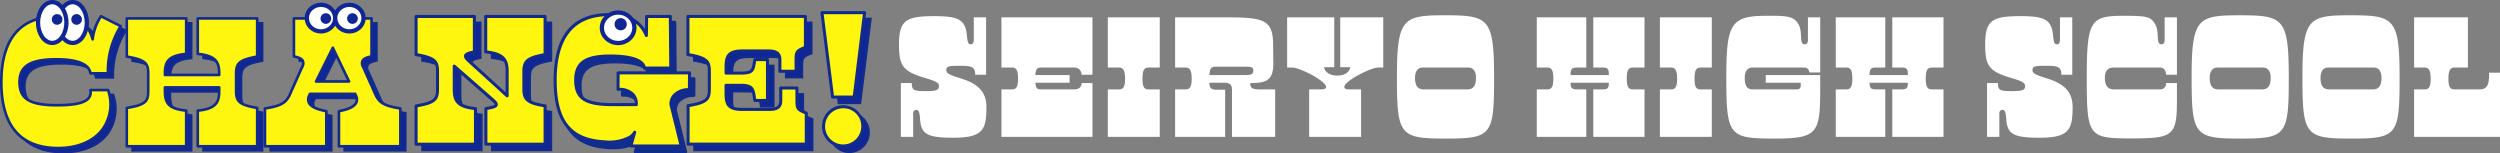 <svg xmlns="http://www.w3.org/2000/svg" width="585.637" height="35.933" viewBox="0 0 585.637 35.933">
  <rect x="0" y="0" width="585.637" height="35.933" fill="#808080" stroke="none"/>
  <g id="グループ_2137" data-name="グループ 2137" transform="translate(-683.764 -14.939)">
    <path id="パス_5017" data-name="パス 5017" d="M13.04.2c6.92,0,7.8-1.8,7.8-7.16,0-3.2-1.52-5.32-5.84-6.68-2.68-.84-3.56-1.2-3.56-1.96s.32-1.04,2.44-1.04h1.4c2.6,0,2.92.72,2.92,2.08h2.56V-28H17.88v5.2c0,.48-.04,1.12-.76,1.12-.64,0-.72-.84-.84-1.92-.32-3.96-2.08-4.68-7.72-4.68-6.72,0-8.2,1.08-8.2,6.72,0,5.24,1.08,6.32,6.76,7.96,2.08.64,2.6,1.04,2.6,1.68,0,.84-.48,1.2-2.68,1.2H6.32c-2.56,0-2.96-.28-2.96-1.88H.8V0H3.68V-5.48c0-.44.2-.84.76-.84.48,0,.68.52.76,1.2l.08.72C5.48-.72,6.76.2,13.04.2ZM24.36,0H45.68V-12.6H43.12c0,1.16-.92,1.48-1.72,1.48H33.72c-.84,0-1.2-.12-1.36-1.12l-.08-.44h8.04v-1.8H32.28c.04-.2.04-.4.08-.52.16-1.08.52-1.24,1.36-1.24H41.4a1.648,1.648,0,0,1,1.72,1.68h2.56V-28H24.36v11.76H26.8c1.08,0,1.44.68,1.44,2.6s-.4,2.52-1.44,2.52H24.36ZM49.28,0H61.44V-11.12h-2.6c-1.08,0-1.44-.6-1.44-2.52s.36-2.6,1.44-2.6h2.6V-28H49.28v11.76h2.6c1,0,1.44.68,1.44,2.6s-.4,2.52-1.44,2.52h-2.6Zm23.8-14.48.08-.72c.16-1.04.56-1.24,1.36-1.24h6.96c1.28,0,1.88.04,1.88.96,0,.84-.6,1-1.88,1ZM65.04,0H76.76V-11.04H74.68c-.96,0-1.4-.28-1.56-1a3.234,3.234,0,0,1-.04-.64h3.56c1.16,0,1.72.48,1.72,1.56V0H88.48V-11.12H85.44c-2.12,0-2.8-.08-2.8-1.48,4,0,5.52-.72,5.4-5.08L88-21.52C88-27.68,85.64-28,76.2-28H65.04v11.76h2.4c1.08,0,1.48.68,1.48,2.6s-.4,2.52-1.48,2.52h-2.4Zm31.4,0H108.6V-11.12h-2.72c-.84,0-1.2-.2-1.2-.56,0-1.44,6.24-4.56,7.92-4.56h1.2V-28H103.72v11.68h2.36c-.2,1.08-1.16,1.96-3.04,1.96s-2.92-.88-3.12-1.96h2.4V-28H91.28v11.76h1.2c1.72,0,7.92,3.12,7.92,4.56,0,.36-.4.56-1.2.56H96.44Zm32,.4c10.76,0,11.32-.76,11.32-14.24,0-13.96-1.24-14.64-11.48-14.64-9.88,0-11.28.68-11.28,14.64C117-.36,117.72.4,128.44.4Zm-5.2-11.52c-1.6,0-2-1.24-2-2.72,0-1.4.56-2.4,1.84-2.4h10.6c1.28,0,1.84,1,1.84,2.4,0,1.48-.4,2.72-2,2.72ZM163,0h12V-11.12h-2.72c-1.04,0-1.44-.6-1.44-2.52s.36-2.6,1.44-2.6H175V-28H163v11.76h2.24c1.04,0,1.4.36,1.4,1.4v.36h-8.96v-.36c.08-1.04.36-1.4,1.44-1.4h2.24V-28h-11.6v11.76h2.44c1.08,0,1.44.68,1.44,2.6s-.4,2.52-1.44,2.52h-2.44V0h11.6V-11.12h-2.24c-1.08,0-1.36-.32-1.44-1.32v-.24h8.96v.24c0,1-.36,1.32-1.4,1.32H163Zm15.6,0h12.16V-11.12h-2.6c-1.08,0-1.44-.6-1.44-2.52s.36-2.6,1.44-2.6h2.6V-28H178.6v11.76h2.6c1,0,1.44.68,1.44,2.6s-.4,2.52-1.44,2.52h-2.6Zm26.96.4c10.68,0,10.6-1.52,10.6-13.52v-1.36H203.4v1.8h8.2v.6c0,.56-.2.96-.92.96H200.32c-1.52,0-1.84-1.24-1.84-2.72,0-1.4.56-2.4,1.84-2.4h12.12a1.16,1.16,0,0,1,1.16,1.16h2.56V-28h-2.88v5.2c0,.48-.08,1.12-.76,1.12-1.4,0-.36-2.76-1.44-4.68-.96-1.64-2.16-2-6.04-2h-1.48c-8.28,0-9.4,1.84-9.4,14.28C194.16-.16,194.76.4,205.56.4ZM233.04,0h12V-11.12h-2.72c-1.04,0-1.44-.6-1.44-2.52s.36-2.6,1.44-2.6h2.72V-28h-12v11.76h2.24c1.04,0,1.4.36,1.4,1.4v.36h-8.96v-.36c.08-1.04.36-1.4,1.44-1.4h2.24V-28H219.8v11.76h2.44c1.08,0,1.44.68,1.44,2.6s-.4,2.52-1.44,2.52H219.8V0h11.6V-11.12h-2.24c-1.08,0-1.36-.32-1.44-1.32v-.24h8.96v.24c0,1-.36,1.32-1.4,1.32h-2.24Zm34.44.2c6.92,0,7.8-1.8,7.8-7.16,0-3.2-1.52-5.32-5.84-6.68-2.68-.84-3.56-1.2-3.56-1.96s.32-1.04,2.44-1.04h1.4c2.6,0,2.92.72,2.92,2.08h2.56V-28h-2.88v5.2c0,.48-.04,1.12-.76,1.12-.64,0-.72-.84-.84-1.92-.32-3.96-2.08-4.68-7.72-4.68-6.72,0-8.2,1.08-8.2,6.72,0,5.24,1.08,6.32,6.76,7.96,2.08.64,2.6,1.04,2.6,1.68,0,.84-.48,1.2-2.68,1.2h-.72c-2.56,0-2.96-.28-2.96-1.88h-2.56V0h2.88V-5.48c0-.44.2-.84.76-.84.48,0,.68.52.76,1.2l.08.72C259.92-.72,261.2.2,267.48.2ZM288.6.36c10.08,0,11.12-.4,11.12-8.8V-12.6h-2.56a1.331,1.331,0,0,1-1.44,1.48h-10.8c-1.6,0-2.08-1.24-2.08-2.72,0-1.32.48-2.4,2.08-2.4h10.8c.92,0,1.44.68,1.44,1.68h2.56V-28h-2.88v5.2c0,.48-.08,1.12-.76,1.12-1.4,0-.36-2.76-1.44-4.68-1.04-1.76-1.8-2-7.24-2-7.84,0-8.8.92-8.8,14.28C278.6-.36,278.88.36,288.6.36Zm26,.04c10.76,0,11.32-.76,11.32-14.24,0-13.96-1.24-14.64-11.48-14.64-9.88,0-11.28.68-11.28,14.64C303.16-.36,303.88.4,314.6.4Zm-5.2-11.52c-1.6,0-2-1.24-2-2.72,0-1.4.56-2.4,1.84-2.4h10.6c1.28,0,1.84,1,1.84,2.4,0,1.48-.4,2.72-2,2.72ZM340.56.4c10.76,0,11.32-.76,11.32-14.24,0-13.96-1.24-14.64-11.48-14.64-9.88,0-11.28.68-11.28,14.64C329.12-.36,329.84.4,340.56.4Zm-5.2-11.52c-1.6,0-2-1.24-2-2.72,0-1.4.56-2.4,1.84-2.4h10.6c1.28,0,1.84,1,1.84,2.4,0,1.48-.4,2.72-2,2.72ZM355.28,0H375.4V-15.04h-2.56v.64c0,2.52-.72,3.28-2.24,3.28h-5.84c-1.04,0-1.44-.6-1.44-2.52s.44-2.6,1.44-2.6h3.12V-28h-12.6v11.76h2.44c1,0,1.44.68,1.44,2.6s-.4,2.52-1.44,2.52h-2.44Z" transform="translate(894 47)" fill="#fff"/>
    <g id="グループ_2148" data-name="グループ 2148" transform="translate(-11917.475 440.173)">
      <path id="パス_4960" data-name="パス 4960" d="M181.4,201.382l2.408,9.719-11.81-.01.911-3.228s-1.108,2.534-6.955,2.257c-7.788-.369-11.684-4.3-11.684-14.453,0-10.073,4.13-15.341,12.559-15.341,4.8,0,7.5,1.686,8.808,4.889.042-1.435.055-4.468.055-4.468h5.556l.105,12.1h-6.138c-.3-1.6-2.487-2.824-8.092-2.824-6.448,0-8.046,2.149-8.046,5.647,0,3.793,1.682,5.732,8.467,5.732h5.732s.436-3.577-4.285-3.582l.029-3.848h16.729l-.029,3.906c-4.672.211-4.322,3.508-4.322,3.508" transform="translate(12578.052 -600.759)" fill="#122c8e"/>
      <path id="パス_4961" data-name="パス 4961" d="M182.668,210.315h0l-11.811-.01a.357.357,0,0,1-.344-.454l.516-1.829c-1,.716-2.87,1.471-6.233,1.311-4.134-.2-7.084-1.4-9.018-3.682-2.023-2.387-3.006-6.026-3.006-11.128,0-10.416,4.346-15.7,12.916-15.7,4.162,0,6.9,1.214,8.479,3.8.02-1.411.027-3,.027-3.021a.357.357,0,0,1,.357-.355h5.556a.357.357,0,0,1,.357.354l.105,12.1a.356.356,0,0,1-.357.36h-6.138a.357.357,0,0,1-.351-.292c-.3-1.632-3.05-2.531-7.741-2.531-6.381,0-7.689,2.115-7.689,5.29,0,3.4,1.327,5.374,8.11,5.374h5.382a2.844,2.844,0,0,0-.68-1.754,4.194,4.194,0,0,0-3.255-1.114.357.357,0,0,1-.357-.36l.029-3.849a.357.357,0,0,1,.357-.354h16.729a.357.357,0,0,1,.357.36l-.029,3.906a.357.357,0,0,1-.341.354,4.521,4.521,0,0,0-3.336,1.261,2.708,2.708,0,0,0-.648,1.835l2.4,9.69a.357.357,0,0,1-.347.443m-11.339-.723,10.883.009-2.3-9.275a.36.36,0,0,1-.008-.048,3.376,3.376,0,0,1,.807-2.385,4.962,4.962,0,0,1,3.516-1.5l.024-3.213H168.236l-.023,3.141a4.635,4.635,0,0,1,3.436,1.355,3.591,3.591,0,0,1,.844,2.621.357.357,0,0,1-.355.314h-5.732c-6.433,0-8.825-1.65-8.825-6.089,0-4.265,2.435-6,8.4-6,4.969,0,7.782.95,8.371,2.823h5.5l-.1-11.381h-4.847c-.005.846-.02,2.989-.053,4.121a.357.357,0,0,1-.688.125c-1.3-3.184-3.993-4.667-8.477-4.667-8.1,0-12.2,5.041-12.2,14.984,0,9.5,3.392,13.72,11.343,14.1a9.856,9.856,0,0,0,5.407-.938,2.956,2.956,0,0,0,1.205-1.109.357.357,0,0,1,.669.244Z" transform="translate(12579.194 -599.617)" fill="#122c8e"/>
      <path id="パス_4962" data-name="パス 4962" d="M32.513,39.726c2.151,6.791-2.025,13.582-11.726,13.582C11.929,53.308,7.5,48.035,7.5,37.87c0-10.081,4.429-15.353,12.865-15.353,5.315,0,7.55,1.687,8.521,5.315a11.851,11.851,0,0,1,1.982-5.4l4.6,2.32a19.641,19.641,0,0,0-2.995,10.292V35.8H28.379c-.3-1.94-2.489-3.29-8.014-3.29-6.454,0-8.6,1.856-8.6,5.357,0,3.8,2.236,5.4,8.731,5.4,5.694,0,8.31-.97,7.888-3.543Z" transform="translate(12595.297 -442.817)" fill="#102694"/>
      <path id="パス_4963" data-name="パス 4963" d="M174.593,37.733v4.176c0,2.278.59,3.206,4.935,3.923v8.984H165.608V46.464c4.3-.422,5.019-1.982,5.019-4.555v-.886h-12.7v.886c0,2.573.633,4.134,4.977,4.555v8.352h-13.92V45.832c4.555-.717,5.02-1.645,5.02-3.923V37.733c0-2.236-.464-3.164-5.02-3.923V24.868h13.92v8.309c-4.345.422-4.977,1.982-4.977,4.556v.38h12.7v-.38c0-2.573-.717-4.134-5.019-4.556V24.868h13.919V33.81c-4.345.759-4.935,1.687-4.935,3.923" transform="translate(12483.206 -444.747)" fill="#102694"/>
      <path id="パス_4964" data-name="パス 4964" d="M336.407,45.958v8.858H322.023V46.591C325.271,46,327,44.819,325.9,42.752l-.085-.211H315.232l-.084.211c-1.1,2.067.675,3.248,3.923,3.838v8.225H304.687V45.958c3.754-.591,4.851-1.308,5.737-3.037l2.953-6.622c.675-1.35.253-2.109-1.9-2.531v-8.9h18.18v8.9c-2.193.422-2.615,1.181-1.94,2.531l2.953,6.622c.886,1.729,2.025,2.446,5.736,3.037m-12.021-6.327-3.8-7.888-3.923,7.888Z" transform="translate(12359.86 -444.747)" fill="#102694"/>
      <path id="パス_4965" data-name="パス 4965" d="M19.995,52.522C11.04,52.522,6.5,47.258,6.5,36.877c0-10.181,4.521-15.561,13.073-15.561,4.768,0,7.287,1.355,8.461,4.631a11.128,11.128,0,0,1,1.881-4.64l.106-.129,4.958,2.5-.133.2a19.432,19.432,0,0,0-2.959,10.175v.967H27.409l-.027-.176c-.314-2.066-2.942-3.114-7.809-3.114-5.964,0-8.4,1.492-8.4,5.149,0,3.784,2.31,5.191,8.524,5.191,4.062,0,6.376-.5,7.282-1.562a2.03,2.03,0,0,0,.4-1.739l-.039-.241h4.53l.046.145a10.294,10.294,0,0,1-1.277,9.3c-2.151,2.938-5.932,4.556-10.647,4.556m-.422-30.792c-4.135,0-7.31,1.286-9.437,3.822s-3.22,6.359-3.22,11.324c0,10.106,4.4,15.23,13.079,15.23,4.578,0,8.24-1.558,10.311-4.386a9.855,9.855,0,0,0,1.262-8.781H27.823a2.375,2.375,0,0,1-.526,1.834c-1,1.182-3.347,1.709-7.6,1.709-6.433,0-8.939-1.572-8.939-5.607,0-3.9,2.636-5.565,8.813-5.565,4.972,0,7.725,1.107,8.188,3.29h3.71v-.551a20.007,20.007,0,0,1,2.9-10.212L30.134,21.7A11.946,11.946,0,0,0,28.3,26.867l-.406.024c-.993-3.714-3.326-5.16-8.32-5.16" transform="translate(12596.089 -441.823)" fill="#122c8e"/>
      <path id="パス_4966" data-name="パス 4966" d="M178.943,54.232H164.608V45.484l.187-.018c4.085-.4,4.832-1.779,4.832-4.349v-.678H157.347v.678c0,2.631.717,3.953,4.79,4.349l.188.018v8.748H147.989v-9.37l.176-.028c4.447-.7,4.844-1.528,4.844-3.718V36.941c0-2.156-.4-2.976-4.846-3.718l-.174-.029V23.868h14.335v8.706l-.188.018c-4.073.4-4.79,1.718-4.79,4.349v.172h12.281v-.172c0-2.57-.747-3.948-4.832-4.349l-.187-.018V23.868h14.335v9.325l-.172.03c-4.332.757-4.763,1.668-4.763,3.718v4.176c0,2.083.431,3,4.761,3.718l.174.029Zm-13.919-.416h13.5v-8.6c-4.216-.718-4.935-1.667-4.935-4.1V36.941c0-2.725,1.237-3.437,4.935-4.1v-8.56h-13.5V32.2c4.192.455,5.019,2.089,5.019,4.743v.587H156.931v-.587c0-2.723.8-4.294,4.977-4.743V24.284H148.4v8.559c4.322.741,5.019,1.643,5.019,4.1v4.176c0,2.491-.7,3.4-5.019,4.1v8.6h13.5V45.86c-4.178-.449-4.977-2.02-4.977-4.743V40.023h13.112v1.094c0,2.654-.827,4.287-5.019,4.743Z" transform="translate(12483.999 -443.954)" fill="#122c8e"/>
      <path id="パス_4967" data-name="パス 4967" d="M335.822,54.232h-14.8V45.625l.171-.031c2.179-.4,3.491-1.025,3.9-1.869a1.779,1.779,0,0,0-.167-1.667l-.041-.1H314.581l-.041.1a1.76,1.76,0,0,0-.162,1.652c.412.85,1.737,1.484,3.938,1.884l.171.031v8.606h-14.8V44.988l.176-.028c3.826-.6,4.779-1.356,5.584-2.926l2.948-6.612a1.478,1.478,0,0,0,.2-1.3c-.205-.418-.841-.726-1.944-.943l-.168-.033V23.868h18.6v9.279l-.169.032c-1.127.217-1.777.527-1.984.948a1.459,1.459,0,0,0,.191,1.286l2.956,6.631c.8,1.555,1.75,2.307,5.58,2.916l.175.028Zm-14.384-.416h13.968V45.343c-3.48-.57-4.773-1.283-5.714-3.119l-2.958-6.632a1.81,1.81,0,0,1-.188-1.648c.261-.528.933-.892,2.11-1.138V24.284H310.894v8.523c1.152.246,1.811.608,2.069,1.133a1.827,1.827,0,0,1-.193,1.661l-2.949,6.614c-.96,1.876-2.2,2.561-5.719,3.13v8.473h13.968V45.971c-2.238-.428-3.606-1.128-4.068-2.08a2.166,2.166,0,0,1,.164-2.018l.133-.331h10.868l.133.331a2.185,2.185,0,0,1,.168,2.034c-.466.96-1.784,1.636-4.03,2.065Zm2.485-14.769h-8.385l4.261-8.568Zm-7.714-.416h7.053l-3.469-7.207Z" transform="translate(12360.652 -443.954)" fill="#122c8e"/>
      <path id="パス_4968" data-name="パス 4968" d="M44.351,195.182v4.172c0,2.276.632,3.2,4.973,3.919v8.977H35.458v-8.345c2.487-.421,3.119-.716,1.644-2.023l-9.061-7.923v5.395c0,2.571.632,4.13,4.973,4.552v8.345H19.106v-8.977c4.552-.716,5.015-1.644,5.015-3.919v-4.172c0-2.234-.464-3.161-5.015-3.919v-8.935H32.761v8.3c-2.276.421-2.613.885-1.391,2.023l9.061,8.26v-5.732c0-2.571-.716-4.13-5.015-4.552v-8.3H49.324v8.935c-4.341.759-4.973,1.686-4.973,3.919" transform="translate(12681.034 -602.285)" fill="#102694"/>
      <path id="パス_4969" data-name="パス 4969" d="M314.281,204.96v7.291H286.592v-9.019c4.552-.716,4.973-1.643,4.973-3.877v-4.172c0-2.234-.464-3.161-5.015-3.919v-8.935h27.521v7.249c-2.234.843-2.192,1.138-2.192,3.287v2.318h-3.793v-2.74c0-1.812-1.349-2.023-2.866-2.023h-5.942c-3.5,0-3.793,1.475-3.793,4v1.18h3.456c2.992,0,2.866-.716,3.288-3.161h2.95v9.567h-2.95c-.422-2.529-.3-3.54-3.288-3.54h-3.456V200.2c0,2.529.295,3.92,3.793,3.92h6.153c1.517,0,2.866-.211,2.866-2.023V199.1h3.793v2.571c0,2.15-.042,2.445,2.192,3.288" transform="translate(12477.27 -602.285)" fill="#102694"/>
      <path id="パス_4970" data-name="パス 4970" d="M418.413,178.611H428.4l-2.445,19.766H420.9Zm.421,26.551a4.574,4.574,0,1,1,4.678,4.678,4.607,4.607,0,0,1-4.678-4.678" transform="translate(12376.804 -599.453)" fill="#102694"/>
      <path id="パス_4971" data-name="パス 4971" d="M48.8,211.727H34.458v-8.784l.2-.034c.692-.117,2.133-.361,2.226-.687.026-.09-.031-.33-.7-.923l-8.665-7.577v4.87c0,2.61.712,3.922,4.758,4.314l.215.021v8.8H18.106v-9.418l.2-.032c4.42-.7,4.814-1.516,4.814-3.684V194.42c0-2-.195-2.914-4.816-3.684l-.2-.033v-9.375H32.237v8.739l-.195.036c-1.178.218-1.813.456-1.886.707-.035.12.043.376.614.907l8.661,7.9V194.42c0-2.55-.742-3.917-4.8-4.315l-.215-.021v-8.757H48.8V190.7l-.2.034c-4.344.759-4.776,1.66-4.776,3.685v4.173c0,2.058.432,2.968,4.774,3.684l.2.033Zm-13.866-.476h13.39v-8.537c-4.216-.722-4.973-1.723-4.973-4.121V194.42c0-2.362.757-3.357,4.973-4.119v-8.5H34.892v7.85c4.188.461,5.015,2.1,5.015,4.766v6.271l-9.46-8.624c-.45-.419-.889-.91-.749-1.391.132-.454.715-.741,2.062-1.005V181.8H18.582v8.5c4.317.742,5.015,1.653,5.015,4.12v4.173c0,2.5-.7,3.419-5.015,4.122v8.536H32.014v-7.892c-4.174-.454-4.973-2.034-4.973-4.766v-5.919l9.456,8.268c.707.626.952,1.035.844,1.411-.144.5-.864.723-2.406.992Z" transform="translate(12681.796 -601.523)" fill="#122c8e"/>
      <path id="パス_4972" data-name="パス 4972" d="M313.757,211.727H285.592v-9.461l.2-.032c4.579-.721,4.772-1.637,4.772-3.642V194.42c0-2-.195-2.914-4.816-3.684l-.2-.033v-9.375h28v7.652l-.154.058c-2.038.769-2.038.933-2.037,2.947v2.673h-4.269v-2.977c0-1.493-.964-1.785-2.628-1.785h-5.942c-3.2,0-3.555,1.206-3.555,3.766v.942h3.217c2.565,0,2.633-.42,2.965-2.437.027-.166.056-.341.088-.526l.034-.2h3.389v10.043h-3.39l-.033-.2c-.037-.22-.069-.429-.1-.626-.317-2.031-.424-2.715-2.952-2.715h-3.217v1.49c0,2.351.165,3.682,3.555,3.682h6.153c1.664,0,2.628-.292,2.628-1.785V198.1h4.269v2.926c0,2.014,0,2.178,2.038,2.947l.154.058Zm-27.689-.476h27.213v-6.889c-2.131-.821-2.192-1.233-2.192-3.335v-2.45h-3.317v2.754c0,2.261-2.019,2.261-3.1,2.261h-6.153c-3.75,0-4.031-1.646-4.031-4.158V197.47h3.694c2.937,0,3.1,1.042,3.423,3.117.021.136.043.277.067.423h2.51v-9.091h-2.511q-.028.168-.054.325c-.339,2.064-.466,2.836-3.435,2.836h-3.694v-1.418c0-2.484.289-4.242,4.031-4.242h5.942c1.085,0,3.1,0,3.1,2.261v2.5h3.317v-2.2c0-2.1.061-2.514,2.191-3.334V181.8H286.026v8.5c4.317.742,5.015,1.653,5.015,4.12v4.173c0,2.477-.692,3.382-4.973,4.08Z" transform="translate(12478.031 -601.523)" fill="#122c8e"/>
      <path id="パス_4973" data-name="パス 4973" d="M422.649,209.317a4.833,4.833,0,1,1,0-9.664,4.834,4.834,0,0,1,0,9.664m0-9.187a4.358,4.358,0,1,0,4.229,4.271,4.307,4.307,0,0,0-4.229-4.271m2.655-2.276h-5.478l-2.546-20.242h10.528Zm-5.058-.476h4.637l2.386-19.29H417.82Z" transform="translate(12377.667 -598.691)" fill="#122c8e"/>
      <path id="パス_4992" data-name="パス 4992" d="M26.513,34.726c2.151,6.791-2.025,13.582-11.726,13.582C5.929,48.308,1.5,43.035,1.5,32.87c0-10.081,4.429-15.353,12.865-15.353,5.315,0,7.55,1.687,8.521,5.315a11.851,11.851,0,0,1,1.982-5.4l4.6,2.32a19.641,19.641,0,0,0-2.995,10.292V30.8H22.379c-.3-1.94-2.489-3.29-8.014-3.29-6.454,0-8.6,1.856-8.6,5.357,0,3.8,2.236,5.4,8.731,5.4,5.694,0,8.31-.97,7.888-3.543Z" transform="translate(12600.05 -438.856)" fill="#fff60f"/>
      <path id="パス_4993" data-name="パス 4993" d="M168.593,32.733v4.176c0,2.278.591,3.206,4.935,3.923v8.984H159.608V41.464c4.3-.422,5.019-1.982,5.019-4.555v-.886h-12.7v.886c0,2.573.633,4.134,4.977,4.555v8.352h-13.92V40.832c4.555-.717,5.02-1.645,5.02-3.923V32.733c0-2.236-.464-3.164-5.02-3.923V19.868h13.92v8.309c-4.345.422-4.977,1.982-4.977,4.556v.38h12.7v-.38c0-2.573-.717-4.134-5.019-4.556V19.868h13.919V28.81c-4.344.759-4.935,1.687-4.935,3.923" transform="translate(12487.96 -440.786)" fill="#fff60f"/>
      <path id="パス_4994" data-name="パス 4994" d="M330.407,40.958v8.858H316.023V41.591C319.271,41,321,39.819,319.9,37.752l-.085-.211H309.232l-.084.211c-1.1,2.067.675,3.248,3.923,3.838v8.225H298.687V40.958c3.754-.591,4.851-1.308,5.737-3.037l2.953-6.622c.675-1.35.253-2.109-1.9-2.531v-8.9h18.18v8.9c-2.193.422-2.615,1.181-1.94,2.531l2.953,6.622c.886,1.729,2.025,2.446,5.736,3.037m-12.021-6.327-3.8-7.888-3.923,7.888Z" transform="translate(12364.613 -440.786)" fill="#fff60f"/>
      <path id="パス_4995" data-name="パス 4995" d="M13.6,47.431c-4.49,0-7.923-1.351-10.2-4.016C1.143,40.78,0,36.833,0,31.682,0,21.433,4.556,16.016,13.177,16.016c4.657,0,7.193,1.282,8.432,4.365a10.844,10.844,0,0,1,1.83-4.335.312.312,0,0,1,.381-.081l4.6,2.32a.312.312,0,0,1,.117.454,19.318,19.318,0,0,0-2.941,10.117v.759a.312.312,0,0,1-.312.312H21.191a.312.312,0,0,1-.308-.265c-.305-2.008-2.9-3.026-7.706-3.026-5.89,0-8.293,1.462-8.293,5.045,0,3.141,1.409,5.087,8.42,5.087,4.03,0,6.318-.485,7.2-1.526a1.932,1.932,0,0,0,.378-1.655.312.312,0,0,1,.308-.362h4.134a.312.312,0,0,1,.3.218,10.4,10.4,0,0,1-1.293,9.389c-2.171,2.965-5.982,4.6-10.731,4.6M13.177,16.64c-4.1,0-7.251,1.273-9.357,3.785C1.7,22.954.623,26.741.623,31.682c0,10.037,4.366,15.126,12.975,15.126,4.545,0,8.177-1.542,10.228-4.343a9.736,9.736,0,0,0,1.268-8.615H21.54a2.444,2.444,0,0,1-.559,1.8c-1.025,1.207-3.393,1.745-7.677,1.745-6.508,0-9.043-1.6-9.043-5.711,0-3.973,2.667-5.669,8.917-5.669,4.966,0,7.746,1.107,8.271,3.29h3.524v-.448a20.182,20.182,0,0,1,2.853-10.172l-4.055-2.046a12.025,12.025,0,0,0-1.763,5.049.312.312,0,0,1-.29.267.315.315,0,0,1-.32-.231c-1.128-4.219-4.1-5.084-8.219-5.084" transform="translate(12601.238 -437.667)" fill="#122c8e"/>
      <path id="パス_4996" data-name="パス 4996" d="M172.339,48.939H158.42a.312.312,0,0,1-.312-.312V40.276a.312.312,0,0,1,.281-.31c4.389-.43,4.738-2.1,4.738-4.245v-.574H151.054v.574c0,2.219.337,3.822,4.7,4.245a.312.312,0,0,1,.282.31v8.352a.312.312,0,0,1-.312.312H141.8a.312.312,0,0,1-.312-.312V39.643a.312.312,0,0,1,.263-.308c4.564-.719,4.756-1.627,4.756-3.615V31.545c0-1.957-.192-2.854-4.759-3.615a.312.312,0,0,1-.261-.308V18.68a.312.312,0,0,1,.312-.312h13.92a.312.312,0,0,1,.312.312v8.309a.312.312,0,0,1-.282.31c-4.359.423-4.7,2.026-4.7,4.245v.068h12.073v-.068c0-2.142-.349-3.815-4.738-4.245a.312.312,0,0,1-.281-.31V18.68a.312.312,0,0,1,.312-.312h13.919a.312.312,0,0,1,.312.312v8.942a.312.312,0,0,1-.258.307c-4.274.747-4.677,1.585-4.677,3.616v4.176c0,2.064.4,2.91,4.674,3.615a.311.311,0,0,1,.261.308v8.984a.312.312,0,0,1-.312.312m-13.608-.623h13.3V39.907c-4.181-.725-4.935-1.747-4.935-4.186V31.545c0-2.4.754-3.419,4.935-4.184v-8.37h-13.3v7.717c4.189.478,5.019,2.143,5.019,4.836v.38a.312.312,0,0,1-.312.312h-12.7a.312.312,0,0,1-.312-.312v-.38c0-2.764.8-4.366,4.977-4.836V18.991h-13.3v8.367c4.286.747,5.019,1.721,5.019,4.186v4.176c0,2.5-.733,3.481-5.019,4.188v8.407h13.3V40.557c-4.175-.47-4.977-2.073-4.977-4.836v-.886a.312.312,0,0,1,.312-.312h12.7a.312.312,0,0,1,.312.312v.886c0,2.693-.831,4.358-5.019,4.836Z" transform="translate(12489.148 -439.597)" fill="#122c8e"/>
      <path id="パス_4997" data-name="パス 4997" d="M329.218,48.939H314.835a.312.312,0,0,1-.312-.312V40.4a.312.312,0,0,1,.256-.306c2.114-.385,3.437-1.011,3.826-1.812a1.683,1.683,0,0,0-.165-1.573.318.318,0,0,1-.014-.03l-.006-.015H308.255l-.006.015a.3.3,0,0,1-.014.03,1.665,1.665,0,0,0-.161,1.558c.391.807,1.728,1.439,3.864,1.828a.311.311,0,0,1,.256.306v8.225a.312.312,0,0,1-.312.312H297.5a.312.312,0,0,1-.312-.312V39.77a.312.312,0,0,1,.263-.308c3.728-.586,4.683-1.262,5.508-2.871l2.945-6.607a1.415,1.415,0,0,0,.2-1.212c-.19-.387-.8-.677-1.871-.887a.312.312,0,0,1-.252-.306v-8.9a.312.312,0,0,1,.312-.312h18.18a.312.312,0,0,1,.312.312v8.9a.312.312,0,0,1-.253.306c-1.093.21-1.719.5-1.911.892a1.393,1.393,0,0,0,.191,1.193l2.959,6.635c.777,1.517,1.716,2.254,5.5,2.856a.312.312,0,0,1,.263.308v8.858a.312.312,0,0,1-.312.312m-14.072-.623h13.76V40.035c-3.454-.574-4.751-1.3-5.7-3.16l-2.96-6.637a1.9,1.9,0,0,1-.186-1.736c.273-.554.925-.921,2.1-1.176V18.991H304.6v8.335c1.135.253,1.792.628,2.059,1.171a1.919,1.919,0,0,1-.193,1.753l-2.947,6.61c-.973,1.9-2.218,2.6-5.709,3.176v8.281h13.76V40.661c-2.251-.44-3.579-1.136-4.057-2.12a2.26,2.26,0,0,1,.163-2.107l.078-.2a.312.312,0,0,1,.289-.2h10.587a.311.311,0,0,1,.289.2l.078.2a2.278,2.278,0,0,1,.167,2.122c-.475.979-1.79,1.668-4.019,2.105ZM317.2,33.755h-7.719a.312.312,0,0,1-.279-.45l3.923-7.888a.311.311,0,0,1,.279-.173h0a.312.312,0,0,1,.279.177l3.8,7.888a.312.312,0,0,1-.281.447m-7.216-.623h6.72l-3.3-6.867Z" transform="translate(12365.802 -439.597)" fill="#122c8e"/>
      <path id="パス_4998" data-name="パス 4998" d="M38.351,189.182v4.172c0,2.276.632,3.2,4.973,3.919v8.977H29.458v-8.345c2.487-.421,3.119-.716,1.644-2.023l-9.061-7.923v5.394c0,2.571.632,4.13,4.973,4.552v8.345H13.106v-8.977c4.552-.716,5.015-1.644,5.015-3.919v-4.172c0-2.234-.464-3.161-5.015-3.919v-8.935H26.761v8.3c-2.276.421-2.613.885-1.391,2.023l9.061,8.26v-5.732c0-2.571-.716-4.13-5.015-4.552v-8.3H43.324v8.935c-4.341.759-4.973,1.686-4.973,3.919" transform="translate(12685.605 -597.713)" fill="#fff60f"/>
      <path id="パス_4999" data-name="パス 4999" d="M308.281,198.96v7.291H280.592v-9.019c4.552-.716,4.973-1.643,4.973-3.877v-4.172c0-2.234-.464-3.161-5.015-3.919v-8.935H308.07v7.249c-2.234.843-2.191,1.138-2.191,3.287v2.318h-3.793v-2.74c0-1.812-1.349-2.023-2.866-2.023h-5.942c-3.5,0-3.793,1.475-3.793,4v1.18h3.456c2.992,0,2.866-.716,3.288-3.161h2.95v9.567h-2.95c-.422-2.529-.3-3.54-3.288-3.54h-3.456V194.2c0,2.529.295,3.92,3.793,3.92h6.153c1.517,0,2.866-.211,2.866-2.023V193.1h3.793v2.571c0,2.15-.042,2.445,2.192,3.288" transform="translate(12481.841 -597.713)" fill="#fff60f"/>
      <path id="パス_5000" data-name="パス 5000" d="M412.413,172.611H422.4l-2.445,19.766H414.9Zm.421,26.551a4.574,4.574,0,1,1,4.678,4.678,4.607,4.607,0,0,1-4.678-4.678" transform="translate(12381.376 -594.881)" fill="#fff60f"/>
      <path id="パス_5001" data-name="パス 5001" d="M42.181,205.465H28.315a.357.357,0,0,1-.357-.357v-8.345a.357.357,0,0,1,.3-.352c1.355-.23,2.073-.433,2.132-.6,0-.007.025-.19-.665-.8l-8.467-7.4v4.608c0,2.192.334,3.777,4.65,4.2a.357.357,0,0,1,.323.355v8.345a.357.357,0,0,1-.357.357H11.963a.357.357,0,0,1-.357-.357v-8.977a.357.357,0,0,1,.3-.353c4.523-.712,4.714-1.608,4.714-3.567v-4.173c0-1.928-.191-2.813-4.717-3.567a.357.357,0,0,1-.3-.352v-8.935a.357.357,0,0,1,.357-.357H25.618a.357.357,0,0,1,.357.357v8.3a.357.357,0,0,1-.292.351c-1.538.285-1.766.531-1.793.623-.006.02-.039.21.581.787l8.461,7.713v-4.923c0-2.531-.7-3.8-4.693-4.2a.357.357,0,0,1-.322-.355v-8.3a.357.357,0,0,1,.357-.357H42.181a.357.357,0,0,1,.357.357v8.935a.357.357,0,0,1-.3.352c-4.274.747-4.678,1.571-4.678,3.568v4.173c0,2.029.4,2.862,4.674,3.567a.357.357,0,0,1,.3.352v8.977a.357.357,0,0,1-.357.357m-13.509-.714H41.824v-8.318c-3.941-.685-4.973-1.585-4.973-4.221v-4.173c0-2.6,1.032-3.5,4.973-4.218v-8.279H28.63v7.625c4.184.487,5.015,2.164,5.015,4.873v5.732a.357.357,0,0,1-.6.264l-9.061-8.26c-.477-.444-.941-.969-.783-1.512.164-.562.9-.838,2.057-1.07v-7.651H12.32v8.276c4.281.751,5.015,1.736,5.015,4.221v4.173c0,2.519-.734,3.511-5.015,4.223v8.316H25.514v-7.666c-4.17-.479-4.973-2.094-4.973-4.873v-5.394a.357.357,0,0,1,.592-.269l9.061,7.923c.547.485,1.031,1,.88,1.534-.158.552-.876.789-2.4,1.059Z" transform="translate(12686.749 -596.57)" fill="#122c8e"/>
      <path id="パス_5002" data-name="パス 5002" d="M177.056,195.614l2.408,9.719-11.81-.01.91-3.228s-1.108,2.534-6.955,2.257c-7.788-.369-11.684-4.3-11.684-14.453,0-10.073,4.13-15.341,12.559-15.341,4.8,0,7.5,1.686,8.808,4.889.042-1.435.055-4.468.055-4.468H176.9l.105,12.1h-6.138c-.3-1.6-2.487-2.824-8.092-2.824-6.448,0-8.046,2.149-8.046,5.647,0,3.793,1.682,5.732,8.467,5.732h5.732s.436-3.577-4.285-3.582l.029-3.848h16.729l-.029,3.906c-4.672.211-4.322,3.508-4.322,3.508" transform="translate(12581.362 -596.365)" fill="#fff60f"/>
      <path id="パス_5003" data-name="パス 5003" d="M178.321,204.547h0l-11.811-.01a.357.357,0,0,1-.344-.454l.516-1.829c-1,.716-2.87,1.471-6.233,1.311-4.134-.2-7.084-1.4-9.018-3.682-2.023-2.387-3.006-6.026-3.006-11.128,0-10.416,4.346-15.7,12.916-15.7,4.162,0,6.9,1.214,8.479,3.8.02-1.411.027-3,.027-3.021a.357.357,0,0,1,.357-.355h5.556a.357.357,0,0,1,.357.354l.105,12.1a.356.356,0,0,1-.357.36h-6.138a.357.357,0,0,1-.351-.292c-.3-1.632-3.05-2.531-7.741-2.531-6.381,0-7.689,2.115-7.689,5.29,0,3.4,1.327,5.374,8.11,5.374h5.382a2.844,2.844,0,0,0-.68-1.754,4.192,4.192,0,0,0-3.255-1.114.357.357,0,0,1-.357-.36l.029-3.849a.357.357,0,0,1,.357-.354h16.729a.357.357,0,0,1,.357.36l-.029,3.906a.357.357,0,0,1-.341.354,4.521,4.521,0,0,0-3.336,1.261,2.708,2.708,0,0,0-.648,1.835l2.4,9.69a.357.357,0,0,1-.347.443m-11.339-.723,10.882.009-2.3-9.275a.362.362,0,0,1-.008-.048,3.376,3.376,0,0,1,.807-2.385,4.962,4.962,0,0,1,3.516-1.5l.024-3.213H163.889l-.023,3.141a4.635,4.635,0,0,1,3.436,1.354,3.592,3.592,0,0,1,.844,2.621.357.357,0,0,1-.355.314h-5.732c-6.433,0-8.825-1.65-8.825-6.089,0-4.265,2.435-6,8.4-6,4.969,0,7.782.95,8.371,2.823h5.5l-.1-11.381h-4.847c-.005.845-.02,2.989-.053,4.121a.357.357,0,0,1-.688.125c-1.3-3.184-3.993-4.667-8.477-4.667-8.1,0-12.2,5.041-12.2,14.984,0,9.5,3.392,13.72,11.343,14.1a9.856,9.856,0,0,0,5.407-.938,2.956,2.956,0,0,0,1.205-1.109.357.357,0,0,1,.669.244Z" transform="translate(12582.506 -595.222)" fill="#122c8e"/>
      <path id="パス_5004" data-name="パス 5004" d="M307.138,205.465H279.449a.357.357,0,0,1-.357-.357v-9.019a.357.357,0,0,1,.3-.353c4.492-.707,4.671-1.541,4.671-3.524v-4.173c0-1.928-.191-2.813-4.717-3.567a.357.357,0,0,1-.3-.352v-8.935a.357.357,0,0,1,.357-.357h27.52a.357.357,0,0,1,.357.357v7.249a.357.357,0,0,1-.231.334c-1.961.74-1.961.819-1.961,2.836v2.435a.357.357,0,0,1-.357.357h-3.793a.357.357,0,0,1-.357-.357V185.3c0-1.4-.882-1.666-2.509-1.666h-5.942c-3.276,0-3.436,1.318-3.436,3.647v.823h3.1c2.463,0,2.522-.357,2.847-2.337.028-.166.056-.341.088-.527a.357.357,0,0,1,.352-.3h2.95a.357.357,0,0,1,.357.357v9.567a.357.357,0,0,1-.357.357h-2.95a.357.357,0,0,1-.352-.3c-.037-.221-.07-.43-.1-.628-.321-2.06-.408-2.614-2.835-2.614h-3.1v1.371c0,2.341.153,3.562,3.436,3.562h6.153c1.627,0,2.509-.265,2.509-1.666v-2.992a.357.357,0,0,1,.357-.357h3.793a.357.357,0,0,1,.357.357v2.688c0,2.1.073,2.124,1.96,2.836a.357.357,0,0,1,.231.334v7.291a.357.357,0,0,1-.357.357m-27.332-.714h26.975v-6.688c-2.123-.83-2.192-1.31-2.192-3.416v-2.331h-3.079v2.635c0,2.38-2.177,2.38-3.223,2.38h-6.153c-3.852,0-4.15-1.772-4.15-4.277v-1.728a.357.357,0,0,1,.357-.357H291.8c3.038,0,3.217,1.143,3.541,3.218l.05.322h2.289v-8.852h-2.291q-.019.115-.037.225c-.366,2.231-.622,2.936-3.552,2.936h-3.456a.357.357,0,0,1-.357-.357v-1.18c0-2.553.3-4.361,4.15-4.361h5.942c1.046,0,3.223,0,3.223,2.38v2.382h3.079V185.6c0-2.106.068-2.586,2.191-3.416v-6.646H279.764v8.276c4.281.751,5.015,1.736,5.015,4.221v4.173c0,2.493-.728,3.475-4.973,4.181Z" transform="translate(12482.983 -596.57)" fill="#122c8e"/>
      <path id="パス_5005" data-name="パス 5005" d="M416.37,203.055a4.952,4.952,0,1,1,0-9.9,4.953,4.953,0,0,1,0,9.9m0-9.187a4.238,4.238,0,1,0,4.11,4.152,4.187,4.187,0,0,0-4.11-4.152m2.444-2.276h-5.057a.357.357,0,0,1-.355-.313l-2.486-19.766a.357.357,0,0,1,.354-.4h9.988a.357.357,0,0,1,.354.4l-2.445,19.766a.357.357,0,0,1-.354.313m-4.742-.714H418.5l2.356-19.052h-9.179Z" transform="translate(12382.518 -593.738)" fill="#122c8e"/>
      <path id="パス_5006" data-name="パス 5006" d="M68.016,0c2.008,0,3.636,2.279,3.636,5.091s-1.628,5.091-3.636,5.091S64.38,7.9,64.38,5.091,66.008,0,68.016,0" transform="translate(12550.235 -425.046)" fill="#fff"/>
      <ellipse id="楕円形_61" data-name="楕円形 61" cx="3.325" cy="4.779" rx="3.325" ry="4.779" transform="translate(12614.927 -424.734)" fill="none" stroke="#102694" stroke-width="1"/>
      <path id="パス_5007" data-name="パス 5007" d="M45.016,0c2.008,0,3.636,2.279,3.636,5.091s-1.628,5.091-3.636,5.091S41.38,7.9,41.38,5.091,43.008,0,45.016,0" transform="translate(12568.456 -425.046)" fill="#fff"/>
      <ellipse id="楕円形_62" data-name="楕円形 62" cx="3.325" cy="4.779" rx="3.325" ry="4.779" transform="translate(12610.147 -424.734)" fill="none" stroke="#102694" stroke-width="1"/>
      <path id="パス_5008" data-name="パス 5008" d="M348.016,3a3.537,3.537,0,0,1,3.636,3.428,3.642,3.642,0,0,1-7.272,0A3.537,3.537,0,0,1,348.016,3" transform="translate(12328.414 -427.422)" fill="#fff"/>
      <ellipse id="楕円形_63" data-name="楕円形 63" cx="3.325" cy="3.117" rx="3.325" ry="3.117" transform="translate(12673.106 -424.111)" fill="none" stroke="#102694" stroke-width="1"/>
      <path id="パス_5009" data-name="パス 5009" d="M380.016,3a3.537,3.537,0,0,1,3.636,3.428,3.642,3.642,0,0,1-7.272,0A3.537,3.537,0,0,1,380.016,3" transform="translate(12303.063 -427.422)" fill="#fff"/>
      <ellipse id="楕円形_64" data-name="楕円形 64" cx="3.325" cy="3.117" rx="3.325" ry="3.117" transform="translate(12679.755 -424.111)" fill="none" stroke="#102694" stroke-width="1"/>
      <path id="パス_5010" data-name="パス 5010" d="M59.627,15a1.247,1.247,0,1,1-1.247,1.247A1.247,1.247,0,0,1,59.627,15" transform="translate(12554.989 -436.929)" fill="#102694"/>
      <path id="パス_5011" data-name="パス 5011" d="M362.627,14a1.247,1.247,0,1,1-1.247,1.247A1.247,1.247,0,0,1,362.627,14" transform="translate(12314.946 -436.137)" fill="#102694"/>
      <path id="パス_5012" data-name="パス 5012" d="M392.627,14a1.247,1.247,0,1,1-1.247,1.247A1.247,1.247,0,0,1,392.627,14" transform="translate(12291.18 -436.137)" fill="#102694"/>
      <path id="パス_5013" data-name="パス 5013" d="M81.627,15a1.247,1.247,0,1,1-1.247,1.247A1.247,1.247,0,0,1,81.627,15" transform="translate(12537.56 -436.929)" fill="#102694"/>
      <path id="パス_5014" data-name="パス 5014" d="M198.547,171a3.936,3.936,0,1,1-4.167,3.929A4.053,4.053,0,0,1,198.547,171" transform="translate(12547.494 -593.654)" fill="#fff"/>
      <ellipse id="楕円形_65" data-name="楕円形 65" cx="3.81" cy="3.572" rx="3.81" ry="3.572" transform="translate(12742.23 -422.297)" fill="none" stroke="#102694" stroke-width="1"/>
      <path id="パス_5015" data-name="パス 5015" d="M209.809,178a1.429,1.429,0,1,1-1.429,1.429A1.429,1.429,0,0,1,209.809,178" transform="translate(12536.827 -598.987)" fill="#102694"/>
    </g>
  </g>
</svg>
